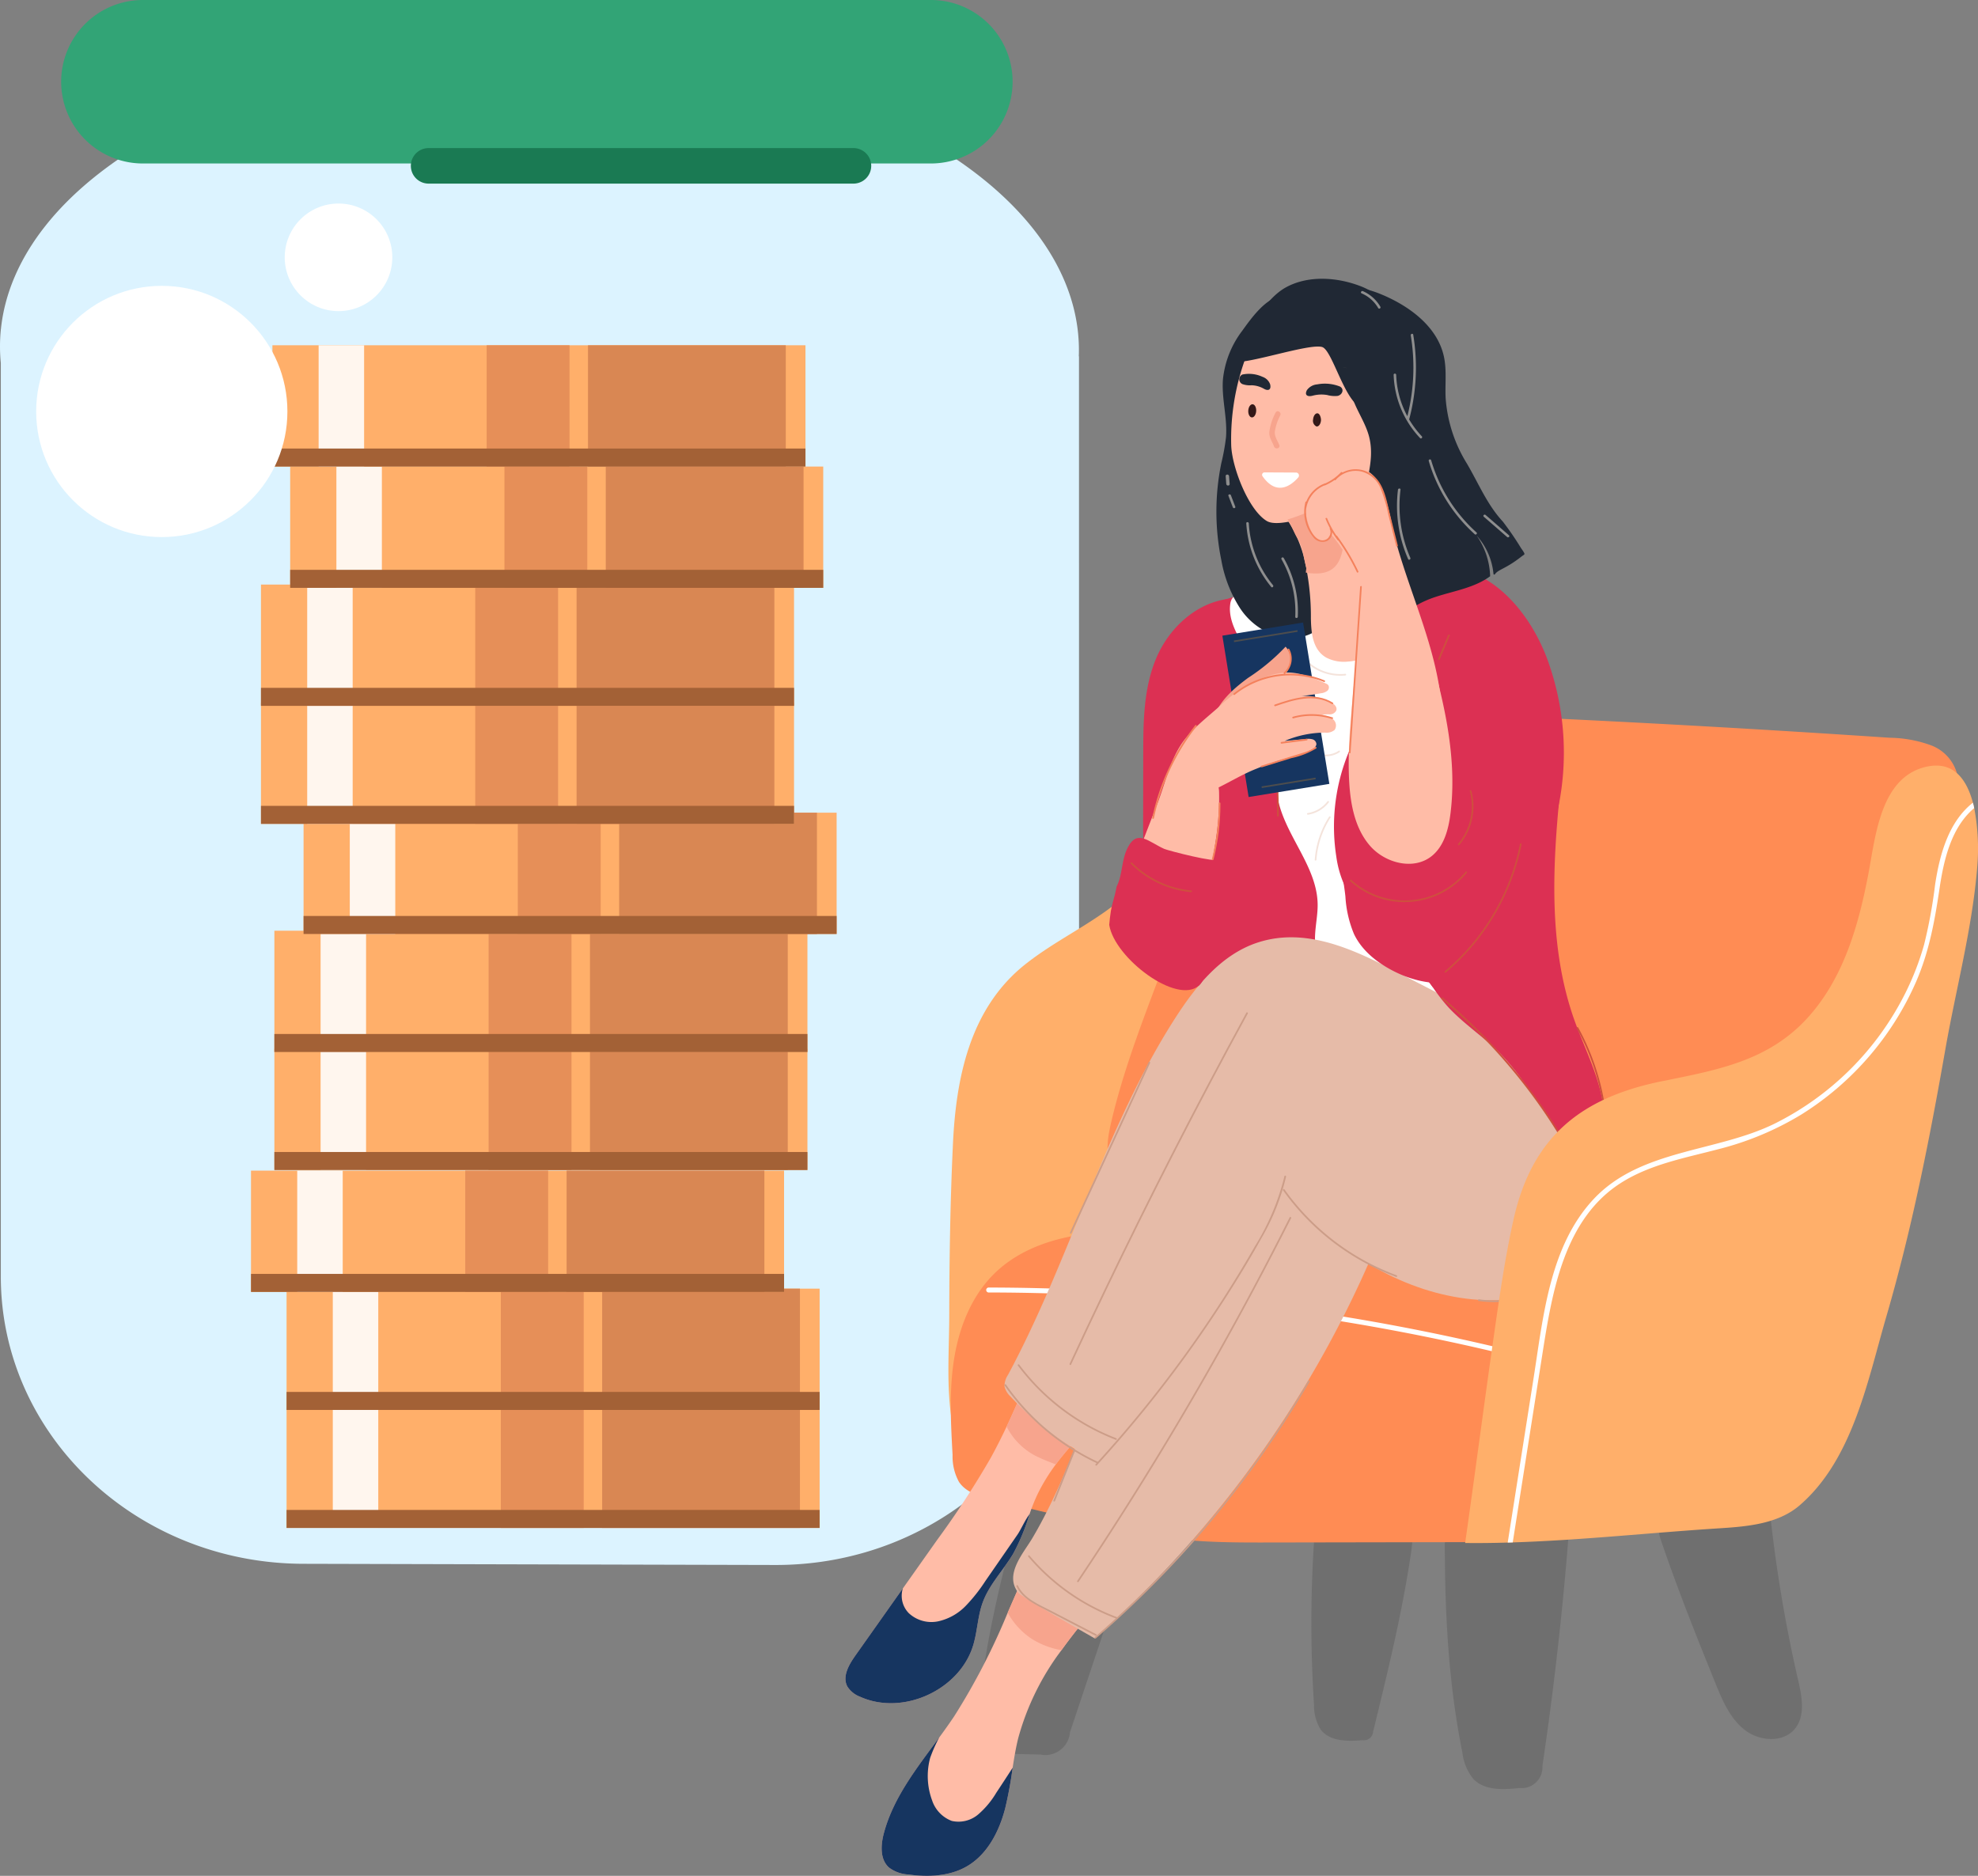 <svg xmlns="http://www.w3.org/2000/svg" width="334.004" height="316.742" viewBox="0 0 334.004 316.742">
  <rect x="0" y="0" width="334.004" height="316.742" fill="#808080" stroke="none"/>
  <g id="_1.2" data-name="1.2" transform="translate(-445.095 -1621.75)">
    <path id="Path_9805" data-name="Path 9805" d="M627.307,1837.059l-.016-155.14h-.03c.5-13.355-8.431-26.83-26.842-37.055-35.694-19.822-93.384-19.923-128.855-.224-16.349,9.082-25.1,20.789-26.317,32.707h-.013v.1a28.322,28.322,0,0,0,0,5.6v154.245c0,26.742,22.835,48.441,51.051,48.511l79.7.2c28.319.07,51.317-21.668,51.319-48.508Z" fill="#dcf3ff"/>
    <g id="Group_3756" data-name="Group 3756">
      <g id="Group_3751" data-name="Group 3751">
        <g id="Group_3750" data-name="Group 3750">
          <rect id="Rectangle_1479" data-name="Rectangle 1479" width="90.013" height="20.48" transform="translate(493.484 1859.27)" fill="#ffaf6a"/>
          <rect id="Rectangle_1480" data-name="Rectangle 1480" width="33.398" height="20.48" transform="translate(546.776 1859.27)" fill="#d98753"/>
          <rect id="Rectangle_1481" data-name="Rectangle 1481" width="13.993" height="20.48" transform="translate(529.663 1859.27)" fill="#e68f58"/>
          <rect id="Rectangle_1482" data-name="Rectangle 1482" width="7.68" height="20.48" transform="translate(501.289 1859.27)" fill="#fff6ee"/>
        </g>
        <rect id="Rectangle_1483" data-name="Rectangle 1483" width="90.013" height="3.042" transform="translate(493.484 1876.708)" fill="#a36136"/>
      </g>
      <g id="Group_3753" data-name="Group 3753">
        <g id="Group_3752" data-name="Group 3752">
          <rect id="Rectangle_1484" data-name="Rectangle 1484" width="90.013" height="20.48" transform="translate(493.484 1839.343)" fill="#ffaf6a"/>
          <rect id="Rectangle_1485" data-name="Rectangle 1485" width="33.398" height="20.48" transform="translate(546.776 1839.343)" fill="#d98753"/>
          <rect id="Rectangle_1486" data-name="Rectangle 1486" width="13.993" height="20.48" transform="translate(529.663 1839.343)" fill="#e68f58"/>
          <rect id="Rectangle_1487" data-name="Rectangle 1487" width="7.68" height="20.48" transform="translate(501.289 1839.343)" fill="#fff6ee"/>
        </g>
        <rect id="Rectangle_1488" data-name="Rectangle 1488" width="90.013" height="3.042" transform="translate(493.484 1856.781)" fill="#a36136"/>
      </g>
      <g id="Group_3755" data-name="Group 3755">
        <g id="Group_3754" data-name="Group 3754">
          <rect id="Rectangle_1489" data-name="Rectangle 1489" width="90.013" height="20.48" transform="translate(487.479 1819.415)" fill="#ffaf6a"/>
          <rect id="Rectangle_1490" data-name="Rectangle 1490" width="33.398" height="20.48" transform="translate(540.771 1819.415)" fill="#d98753"/>
          <rect id="Rectangle_1491" data-name="Rectangle 1491" width="13.993" height="20.48" transform="translate(523.658 1819.415)" fill="#e68f58"/>
          <rect id="Rectangle_1492" data-name="Rectangle 1492" width="7.68" height="20.48" transform="translate(495.284 1819.415)" fill="#fff6ee"/>
        </g>
        <rect id="Rectangle_1493" data-name="Rectangle 1493" width="90.013" height="3.042" transform="translate(487.479 1836.853)" fill="#a36136"/>
      </g>
    </g>
    <g id="Group_3763" data-name="Group 3763">
      <g id="Group_3758" data-name="Group 3758">
        <g id="Group_3757" data-name="Group 3757">
          <rect id="Rectangle_1494" data-name="Rectangle 1494" width="90.013" height="20.48" transform="translate(491.425 1798.831)" fill="#ffaf6a"/>
          <rect id="Rectangle_1495" data-name="Rectangle 1495" width="33.398" height="20.48" transform="translate(544.717 1798.831)" fill="#d98753"/>
          <rect id="Rectangle_1496" data-name="Rectangle 1496" width="13.993" height="20.48" transform="translate(527.604 1798.831)" fill="#e68f58"/>
          <rect id="Rectangle_1497" data-name="Rectangle 1497" width="7.68" height="20.48" transform="translate(499.23 1798.831)" fill="#fff6ee"/>
        </g>
        <rect id="Rectangle_1498" data-name="Rectangle 1498" width="90.013" height="3.042" transform="translate(491.425 1816.269)" fill="#a36136"/>
      </g>
      <g id="Group_3760" data-name="Group 3760">
        <g id="Group_3759" data-name="Group 3759">
          <rect id="Rectangle_1499" data-name="Rectangle 1499" width="90.013" height="20.48" transform="translate(491.425 1778.904)" fill="#ffaf6a"/>
          <rect id="Rectangle_1500" data-name="Rectangle 1500" width="33.398" height="20.48" transform="translate(544.717 1778.904)" fill="#d98753"/>
          <rect id="Rectangle_1501" data-name="Rectangle 1501" width="13.993" height="20.48" transform="translate(527.604 1778.904)" fill="#e68f58"/>
          <rect id="Rectangle_1502" data-name="Rectangle 1502" width="7.68" height="20.48" transform="translate(499.23 1778.904)" fill="#fff6ee"/>
        </g>
        <rect id="Rectangle_1503" data-name="Rectangle 1503" width="90.013" height="3.042" transform="translate(491.425 1796.342)" fill="#a36136"/>
      </g>
      <g id="Group_3762" data-name="Group 3762">
        <g id="Group_3761" data-name="Group 3761">
          <rect id="Rectangle_1504" data-name="Rectangle 1504" width="90.013" height="20.48" transform="translate(496.355 1758.976)" fill="#ffaf6a"/>
          <rect id="Rectangle_1505" data-name="Rectangle 1505" width="33.398" height="20.48" transform="translate(549.647 1758.976)" fill="#d98753"/>
          <rect id="Rectangle_1506" data-name="Rectangle 1506" width="13.993" height="20.48" transform="translate(532.534 1758.976)" fill="#e68f58"/>
          <rect id="Rectangle_1507" data-name="Rectangle 1507" width="7.68" height="20.48" transform="translate(504.16 1758.976)" fill="#fff6ee"/>
        </g>
        <rect id="Rectangle_1508" data-name="Rectangle 1508" width="90.013" height="3.042" transform="translate(496.355 1776.414)" fill="#a36136"/>
      </g>
    </g>
    <g id="Group_3770" data-name="Group 3770">
      <g id="Group_3765" data-name="Group 3765">
        <g id="Group_3764" data-name="Group 3764">
          <rect id="Rectangle_1509" data-name="Rectangle 1509" width="90.013" height="20.48" transform="translate(489.163 1740.384)" fill="#ffaf6a"/>
          <rect id="Rectangle_1510" data-name="Rectangle 1510" width="33.398" height="20.48" transform="translate(542.455 1740.384)" fill="#d98753"/>
          <rect id="Rectangle_1511" data-name="Rectangle 1511" width="13.993" height="20.48" transform="translate(525.342 1740.384)" fill="#e68f58"/>
          <rect id="Rectangle_1512" data-name="Rectangle 1512" width="7.68" height="20.48" transform="translate(496.968 1740.384)" fill="#fff6ee"/>
        </g>
        <rect id="Rectangle_1513" data-name="Rectangle 1513" width="90.013" height="3.042" transform="translate(489.163 1757.822)" fill="#a36136"/>
      </g>
      <g id="Group_3767" data-name="Group 3767">
        <g id="Group_3766" data-name="Group 3766">
          <rect id="Rectangle_1514" data-name="Rectangle 1514" width="90.013" height="20.48" transform="translate(489.163 1720.457)" fill="#ffaf6a"/>
          <rect id="Rectangle_1515" data-name="Rectangle 1515" width="33.398" height="20.48" transform="translate(542.455 1720.457)" fill="#d98753"/>
          <rect id="Rectangle_1516" data-name="Rectangle 1516" width="13.993" height="20.48" transform="translate(525.342 1720.457)" fill="#e68f58"/>
          <rect id="Rectangle_1517" data-name="Rectangle 1517" width="7.68" height="20.48" transform="translate(496.968 1720.457)" fill="#fff6ee"/>
        </g>
        <rect id="Rectangle_1518" data-name="Rectangle 1518" width="90.013" height="3.042" transform="translate(489.163 1737.895)" fill="#a36136"/>
      </g>
      <g id="Group_3769" data-name="Group 3769">
        <g id="Group_3768" data-name="Group 3768">
          <rect id="Rectangle_1519" data-name="Rectangle 1519" width="90.013" height="20.48" transform="translate(494.093 1700.529)" fill="#ffaf6a"/>
          <rect id="Rectangle_1520" data-name="Rectangle 1520" width="33.398" height="20.48" transform="translate(547.385 1700.529)" fill="#d98753"/>
          <rect id="Rectangle_1521" data-name="Rectangle 1521" width="13.993" height="20.48" transform="translate(530.272 1700.529)" fill="#e68f58"/>
          <rect id="Rectangle_1522" data-name="Rectangle 1522" width="7.68" height="20.48" transform="translate(501.898 1700.529)" fill="#fff6ee"/>
        </g>
        <rect id="Rectangle_1523" data-name="Rectangle 1523" width="90.013" height="3.042" transform="translate(494.093 1717.967)" fill="#a36136"/>
      </g>
      <g id="Group_4291" data-name="Group 4291">
        <g id="Group_3768-2" data-name="Group 3768-2">
          <rect id="Rectangle_1519-2" data-name="Rectangle 1519-2" width="90.013" height="20.48" transform="translate(491.093 1680.049)" fill="#ffaf6a"/>
          <rect id="Rectangle_1520-2" data-name="Rectangle 1520-2" width="33.398" height="20.48" transform="translate(544.385 1680.049)" fill="#d98753"/>
          <rect id="Rectangle_1521-2" data-name="Rectangle 1521-2" width="13.993" height="20.48" transform="translate(527.272 1680.049)" fill="#e68f58"/>
          <rect id="Rectangle_1522-2" data-name="Rectangle 1522-2" width="7.68" height="20.48" transform="translate(498.898 1680.049)" fill="#fff6ee"/>
        </g>
        <rect id="Rectangle_1523-2" data-name="Rectangle 1523-2" width="90.013" height="3.042" transform="translate(491.093 1697.487)" fill="#a36136"/>
      </g>
    </g>
    <circle id="Ellipse_1" data-name="Ellipse 1" cx="21.211" cy="21.211" r="21.211" transform="translate(451.204 1670.015)" fill="#fff"/>
    <circle id="Ellipse_2" data-name="Ellipse 2" cx="9.083" cy="9.083" r="9.083" transform="translate(493.174 1656.117)" fill="#fff"/>
    <g id="woman">
      <path id="Path_9806" data-name="Path 9806" d="M610.023,1913.251c-.131,1.525-.084,3.377,1.226,4.169a4.215,4.215,0,0,0,2.11.42l7.384.17a4.191,4.191,0,0,0,4.957-3.248,4.264,4.264,0,0,0,.076-.526l13.908-41.58c-2.438-1.324-3.089-4.539-5.048-6.5-3.378-3.383-9.541-2.208-13,.458-2.886,2.223-3.107,5.7-4.042,9C614.068,1888.042,611.13,1900.338,610.023,1913.251Z" fill="#6f6f6f"/>
      <path id="Path_9807" data-name="Path 9807" d="M692.023,1917.637a8.8,8.8,0,0,0,1.857,4.5c1.9,1.977,5.047,1.822,7.769,1.522a3.514,3.514,0,0,0,3.9-3.733q3.45-23.247,4.982-46.724c-1.876.09-3.318-1.521-4.8-2.672a12.109,12.109,0,0,0-13.7-.227c-3.045,2.179-2.938,5.5-2.958,8.922C688.987,1892.178,689.461,1904.888,692.023,1917.637Z" fill="#6f6f6f"/>
      <path id="Path_9808" data-name="Path 9808" d="M734.787,1906.032c1.172,2.9,2.468,5.916,4.934,7.833s6.482,2.217,8.459-.2c1.788-2.187,1.2-5.392.565-8.144a240.052,240.052,0,0,1-5.188-32.675c-2.286.643-4.642-.507-6.979-.932-6.531-1.187-13.291,3.214-11.018,9.905C728.334,1889.987,731.548,1898.039,734.787,1906.032Z" fill="#6f6f6f"/>
      <path id="Path_9809" data-name="Path 9809" d="M666.981,1909.616a7.555,7.555,0,0,0,1.134,4.19c1.545,2.016,4.536,1.993,7.066,1.781a1.56,1.56,0,0,0,1.768-1.318c.007-.048.012-.1.015-.143,2.415-9.865,4.834-19.747,6.342-29.792.539-3.594.787-7.758-1.764-10.345a7.145,7.145,0,0,0-5.158-1.991c-8.709.108-9.2,5.82-9.562,12.752A211.783,211.783,0,0,0,666.981,1909.616Z" fill="#6f6f6f"/>
      <path id="Path_9810" data-name="Path 9810" d="M647.155,1755.715a47.362,47.362,0,0,1-10.875,16.209c-5.358,5.238-12.255,8.043-18.068,12.661-9.444,7.5-11.693,19.393-12.206,30.366-.452,9.648-.608,19.3-.622,28.962-.013,8.366-1.067,17.575,2.8,25.4.17.344.41.727.812.781a1.335,1.335,0,0,0,.865-.309l13.368-8.852c3.42-2.265,6.881-4.564,9.577-7.559a36.451,36.451,0,0,0,6.343-10.949c5.526-13.648,7.67-28.432,14.4-41.605,4.074-7.98,9.774-15.25,12.912-23.589a42.061,42.061,0,0,0,2.486-19.049c-.427-4.153-1.56-8.4-4.4-11.63-2.413-2.741-7.5-5.714-11.044-3.153C649.92,1745.98,648.618,1752,647.155,1755.715Z" fill="#ffaf6a"/>
      <path id="Path_9811" data-name="Path 9811" d="M651.359,1746.873c-1.009,2.542-1.171,5.324-1.484,8.041-2.248,19.507-12.646,37.12-17.124,56.238-.564,2.41-1.022,5-.114,7.306.535,1.357-2.279,17.625-1.253,18.661,8.663,8.774,25.347-3.475,37.579-1.922,17.675,2.244,35.531,2.556,53.346,2.865,4.336.076,8.78.134,12.87-1.309,9.333-3.291,14.281-13.229,18.3-22.273l6.734-15.153a110.15,110.15,0,0,0,6.115-15.925c2.052-7.616,2.526-15.817,6.414-22.678,1.4-2.476,3.3-5.015,2.935-7.838a7.145,7.145,0,0,0-4.449-5.263,21.012,21.012,0,0,0-7.051-1.3q-46.5-3.132-93.084-4.754C664.487,1741.338,654.4,1739.219,651.359,1746.873Z" fill="#ff8c54"/>
      <path id="Path_9812" data-name="Path 9812" d="M612.734,1837.064c-3.742,3.821-5.751,9.068-6.563,14.354s-.518,10.67-.224,16.01a8.894,8.894,0,0,0,1.084,4.555c1.219,1.813,3.541,2.458,5.665,2.97l11.623,2.805a150.295,150.295,0,0,0,20.884,4.006c4.812.458,9.655.45,14.488.441l37.414-.066a5.7,5.7,0,0,0,3.464-.754,5.6,5.6,0,0,0,1.257-1.516,148.274,148.274,0,0,0,11.594-21.876c1.449-3.392,2.73-7.459.791-10.6-1.406-2.277-.664-11.275-3.259-11.93-6.556-1.654-13.4-1.57-20.15-2.029-11.665-.795-23.14-3.242-34.437-6.166-8.909-2.306-20.627,1.5-29.942,3.161C621.356,1831.337,616.387,1833.333,612.734,1837.064Z" fill="#ff8c54"/>
      <path id="Path_9813" data-name="Path 9813" d="M612.008,1839.154a375.839,375.839,0,0,1,67.777,6.276q9.636,1.785,19.167,4.075c.526.126.3.937-.224.81a374.74,374.74,0,0,0-67.4-9.8q-9.651-.513-19.317-.524a.42.42,0,0,1,0-.837Z" fill="#fff"/>
      <g id="girl">
        <path id="Path_9814" data-name="Path 9814" d="M638.4,1827.186a.488.488,0,0,0,.193-.022l-.155-.588C638.116,1826.369,638.017,1827.155,638.4,1827.186Z" fill="#fea68a"/>
        <path id="Path_9815" data-name="Path 9815" d="M595.2,1937.084a5.867,5.867,0,0,0,3.2,1.177c3.365.458,6.968.345,9.916-1.346,3.494-2,5.494-5.9,6.51-9.8a68.934,68.934,0,0,0,1.265-6.878c.258-1.677.534-3.352.942-5a43.838,43.838,0,0,1,7.306-14.854c1.653-2.312,3.452-4.551,5.294-6.75,1.575-1.882,3.183-3.735,4.757-5.584a333.113,333.113,0,0,0,38.2-55.28q1.815-3.294,3.556-6.631c-2.127-1.516-1.91-4.647-1.984-7.258-.187-6.694-4.632-13.592-11.22-14.788-5.012-.909-10.154,1.585-13.708,5.233s-5.813,8.331-8.011,12.925l-2.02,4.223a1.246,1.246,0,0,1-.608.69l1.359,5.179a86.152,86.152,0,0,0-5.574,15.622c-1.019,4.056-1.748,8.2-2.893,12.218a44.915,44.915,0,0,1-1.613,4.727c-1.839,4.48-4.561,8.532-6.911,12.767-1.511,2.724-2.87,5.531-4.166,8.369-1.211,2.652-2.366,5.334-3.538,8.006a112.683,112.683,0,0,1-9.024,17.474c-.806,1.208-1.658,2.4-2.523,3.578-3.758,5.132-7.776,10.155-9.379,16.251C593.81,1933.325,593.682,1935.722,595.2,1937.084Z" fill="#ffbca7"/>
        <path id="Path_9816" data-name="Path 9816" d="M588.18,1906.522a4.35,4.35,0,0,0,2.164,1.734c7.263,3.275,16.929-1.2,19.131-8.855.668-2.319.73-4.793,1.555-7.061,1.111-3.054,3.495-5.448,5.158-8.24a35.211,35.211,0,0,0,2.755-6.679,31.214,31.214,0,0,1,1.432-3.532,32.089,32.089,0,0,1,3-4.867,49.1,49.1,0,0,1,3.771-4.466q.645-.687,1.309-1.351,1.515-1.527,3.028-3.02c5.358-5.316,10.6-10.493,14.984-16.8a173.65,173.65,0,0,0,15.007-26.663c-.833,1.812,2,6.76,2.932,8.256a24.1,24.1,0,0,0,5.994,6.267q1.041.8,2.187,1.522a34.792,34.792,0,0,0,12.875,4.929c11.476,1.786,18.228-7.043,17.174-17.886-.982-10.1-8.091-16.253-16.444-20.851-4.626-2.548-9.006-5.649-13.767-7.929q-.918-.441-1.86-.815c-5.8-2.29-15-4.513-20.67-.942a12.973,12.973,0,0,0-4.016,4.921,291.62,291.62,0,0,0-12.908,27.251q-7.051,16.315-14.1,32.633c-.122.285-.246.569-.368.854-1.115,2.579-2.231,5.162-3.431,7.7-.844,1.787-1.73,3.554-2.684,5.284a149.33,149.33,0,0,1-9.016,13.81l-5.817,8.23-8.046,11.382C588.415,1902.875,587.289,1904.861,588.18,1906.522Z" fill="#ffbca7"/>
        <path id="Path_9817" data-name="Path 9817" d="M615.067,1862.631a11.415,11.415,0,0,0,4.648,4.815,23.233,23.233,0,0,0,2.554,1.137l1.107.44a48.846,48.846,0,0,1,3.771-4.466,5.73,5.73,0,0,1-1.491-1.479,33.611,33.611,0,0,1-1.988-3.852,14.35,14.35,0,0,0-2.866-3.768,7.9,7.9,0,0,0-1.935-1.383c-.122.285-.246.569-.369.854C617.382,1857.508,616.266,1860.089,615.067,1862.631Z" fill="#f7a48d"/>
        <path id="Path_9818" data-name="Path 9818" d="M615.255,1894.056a12.418,12.418,0,0,0,4.1,4.447,13.812,13.812,0,0,0,4.981,1.884c1.653-2.313,3.452-4.551,5.294-6.75a6.92,6.92,0,0,1-.294-1.4,9.8,9.8,0,0,0-1.4-4.406,6.913,6.913,0,0,0-6.516-2.582,9.134,9.134,0,0,0-2.633.8C617.582,1888.7,616.427,1891.385,615.255,1894.056Z" fill="#f7a48d"/>
        <path id="Path_9819" data-name="Path 9819" d="M629.951,1898.4a183.121,183.121,0,0,0,48.075-67.644,1.817,1.817,0,0,0-.349-2.386c-4.286-5.087-8.691-10.276-14.449-13.61a4.222,4.222,0,0,0-2.575-.772,4.48,4.48,0,0,0-2.425,1.548,135.85,135.85,0,0,0-23.047,31.245c-6,11.19-9.3,23.778-15.764,34.693-1.532,2.586-4.794,6.14-2.379,9.2C617.684,1891.486,629.964,1898.387,629.951,1898.4Z" fill="#e6bba8"/>
        <path id="Path_9820" data-name="Path 9820" d="M699.849,1841.18c6.116-.542,11.891-4.236,13.708-10.513,6.518-22.514-10.13-45.635-32.392-49.09-7.109-1.1-15.224-.537-20.225,4.634-3.37,3.485-4.706,8.471-5.176,13.3C653.539,1822.319,678.049,1843.111,699.849,1841.18Z" fill="#e6bba8"/>
        <path id="Path_9821" data-name="Path 9821" d="M689.114,1717.36c8.331.644,14.278,7.983,17.12,15.329a45.888,45.888,0,0,1-6.049,43.418c-6.4-3.83-14.857-1.816-22.259-3.415a24.218,24.218,0,0,1-15.516-11.452,28.886,28.886,0,0,1-3.317-18.467,36,36,0,0,1,9.3-19.4c7.256-7.83,17.676-12.46,25.8-19.5Z" fill="#dc3053"/>
        <path id="Path_9822" data-name="Path 9822" d="M645.77,1726.477a9.9,9.9,0,0,0-2.013,5.393c-.659,5.427.406,10.893,1.467,16.264,1.175,5.949,2.35,11.9,3.794,17.8a26.656,26.656,0,0,0,3.188,8.42c2.508,3.836,6.734,6.406,11.065,8.365a64.96,64.96,0,0,0,19.669,5.358c5.981.653,12.447.606,17.365,3.854,1.824,1.2,3.408,2.852,5.556,3.428.954-2.612-1.89-5.091-2.223-7.834-.217-1.785.658-3.584.353-5.358-.288-1.678-1.6-3.121-1.7-4.818-.1-1.659.978-3.18,1.211-4.828.279-1.981-.675-3.909-1.079-5.871-.635-3.085.1-6.25.6-9.356a63.828,63.828,0,0,0-.1-21.023,22.067,22.067,0,0,0-1.491-5.386c-2.624-5.806-9.085-9.281-15.51-11.2a20.661,20.661,0,0,0-7.7-1.091,36.044,36.044,0,0,0-5.463,1.2c-4.578,1.141-9.24.877-13.848,1.668C654.778,1722.17,648.539,1723.254,645.77,1726.477Z" fill="#dc3053"/>
        <path id="Path_9823" data-name="Path 9823" d="M657.463,1789.8a3.42,3.42,0,0,1-1.26,1.3,3.281,3.281,0,0,1-1.989.082c-6.6-1.253-11.572-6.675-13.827-12.6s-2.272-12.364-2.262-18.656q.008-5.4.016-10.791c.008-5.515.045-11.181,2.221-16.308s7.014-9.658,12.9-10.017c2.834,5.7,9.178,9.369,11.995,15.082,2.51,5.094,1.839,10.975,1.991,16.581s1.645,11.88,6.742,14.844c2.1,1.22,7.373,2.657,6.746,5.821-.455,2.293-4.817,4.056-6.968,4.674C666.644,1781.858,661.672,1783.573,657.463,1789.8Z" fill="#dc3053"/>
        <path id="Path_9824" data-name="Path 9824" d="M654.21,1721.959a3.1,3.1,0,0,0-1.08.884,2.264,2.264,0,0,0-.3.937c-.362,2.725,1.257,5.261,2.577,7.672a41.868,41.868,0,0,1,5.11,19.057,39.931,39.931,0,0,0,.269,5.67c1.084,6.512,6.811,11.819,6.807,18.42,0,3.022-1.19,6.291.306,8.916a7.607,7.607,0,0,0,2.444,2.421c5.063,3.416,11.736,3.833,17.838,4.128-3.218-4.889-8.146-9.11-12.261-13.587a22.359,22.359,0,0,1-3.6-4.818,17.527,17.527,0,0,1-1.576-5.265,32.943,32.943,0,0,1,3.526-20.669c2.062-3.814,4.908-7.273,6.117-11.437a5,5,0,0,0,.093-3.191,15.758,15.758,0,0,0-1.443-2.189c-1.025-1.691-.882-3.806-1.09-5.773s-1.092-4.192-3.009-4.681c-.574-.147-1.186-.116-1.749-.3-1.529-.495-2.144-2.276-3.191-3.494C664.422,1708.165,658.081,1719.6,654.21,1721.959Z" fill="#fff"/>
        <path id="Path_9825" data-name="Path 9825" d="M614.736,1855.951a3.4,3.4,0,0,0,.979,1.592,49.937,49.937,0,0,0,15.044,11.118,184.192,184.192,0,0,0,30.167-44.583c6.993,5.081,13.67,10.977,21.868,13.713s18.645,1.272,23.3-6.009c2.939-4.592,2.988-10.452,2.217-15.849a34.4,34.4,0,0,0-4.7-13.9c-4.831-7.481-12.942-11.119-20.544-15.079-7.784-4.054-16.725-9.043-25.757-6-6.02,2.031-10.307,7.322-13.743,12.666-12.02,18.689-17.736,40.72-28.265,60.288a3.388,3.388,0,0,0-.583,1.946C614.725,1855.89,614.729,1855.919,614.736,1855.951Z" fill="#e6bba8"/>
        <g id="Group_3771" data-name="Group 3771">
          <path id="Path_9826" data-name="Path 9826" d="M654.853,1677.608a16.291,16.291,0,0,0-3.253,8.2c-.247,3.26.776,6.519.517,9.779a35.912,35.912,0,0,1-.794,4.376,40.833,40.833,0,0,0,.016,16.432,22.054,22.054,0,0,0,3.08,7.948,11.56,11.56,0,0,0,6.767,4.938,7.9,7.9,0,0,0,7.779-2.406,9.119,9.119,0,0,0,1.677-6.665,13.992,13.992,0,0,0-1.169-4.38c-.95-2.109-2.451-4.08-2.557-6.391-.187-4.055,3.993-7.614,3.078-11.567-.449-1.939-2.027-3.372-3.414-4.8a36.037,36.037,0,0,1-5.63-7.566,5.411,5.411,0,0,1-.844-2.421,4.852,4.852,0,0,1,1.688-3.351,16.048,16.048,0,0,0,2.618-2.819,3.369,3.369,0,0,0-3.176-5.075C658.721,1672.139,656.207,1675.735,654.853,1677.608Z" fill="#202834"/>
          <path id="Path_9827" data-name="Path 9827" d="M652.995,1696.9c.1,3.658,2.87,10.927,6,12.817,2.047,1.235,8.072-1.138,10.4-1.666,6.787-1.538,7.074-8.2,8.3-15.054a24.963,24.963,0,0,0,.3-5.152c-.133-4.339-1.2-9.08-4.678-11.673a11.763,11.763,0,0,0-7.266-2.041c-1.99.037-5.939.1-7.491,1.514-1.464,1.332-2.34,4.422-3.02,6.225A39.812,39.812,0,0,0,652.995,1696.9Z" fill="#ffbca7"/>
          <path id="Path_9828" data-name="Path 9828" d="M653.412,1682.808c2.153.55,12.851-3.153,14.963-2.454,1.693.56,3.778,9.128,6.531,10.168,1.355.512-.091-4.34,1.354-4.245.619.041.629-1.838-4.388-2.477-.132-.017,1.13.115,1.158.266-.606-3.361,1.79-6.529,4.435-8.691a2.846,2.846,0,0,0,.88-.971,1.873,1.873,0,0,0,.037-1.232c-.418-1.536-1.955-2.475-3.437-3.058-4.02-1.582-9.045-1.943-12.867.247C658.425,1672.45,654.875,1678.842,653.412,1682.808Z" fill="#202834"/>
          <path id="Path_9829" data-name="Path 9829" d="M659.972,1705.762a3.612,3.612,0,0,0,.815,1.782c.621.825,1.444,1.608,1.925,2.362a20.905,20.905,0,0,1,2.429,5.451l.079.283a42.711,42.711,0,0,1,1.231,10.551c.052,2.424.282,5.26,2.584,6.591a6.481,6.481,0,0,0,3.714.673,7.37,7.37,0,0,0,3.827-1.3,6.2,6.2,0,0,0,2.236-5.289,29.909,29.909,0,0,0-1.168-5.736c-2.077-8.864.335-18.011,2.734-26.811a4.85,4.85,0,0,1-3.368,1.539,6.869,6.869,0,0,1-1.394-.365,11.872,11.872,0,0,0-10.176,1.921C663.172,1699.076,659.722,1702.967,659.972,1705.762Z" fill="#ffbca7"/>
          <path id="Path_9830" data-name="Path 9830" d="M673.609,1689.32c.791,2.089,2.1,3.975,2.663,6.136,1.123,4.311-.9,8.733-1.63,13.126a23.177,23.177,0,0,0,5.966,19.467c1.068-2.992,4.227-4.678,7.258-5.626s6.3-1.489,8.854-3.372a12.66,12.66,0,0,0-2.289-6.876,11.221,11.221,0,0,1,2.852,6.487.133.133,0,0,0,.152.112.132.132,0,0,0,.093-.061c.537-.81,1.841-.912,4.432-2.952.531-.419.7-.326.419-.8a7.181,7.181,0,0,0-.422-.625,49.862,49.862,0,0,0-3.107-4.532c-2.653-2.86-4.085-6.441-6.067-9.8a24.316,24.316,0,0,1-3.578-11.023c-.115-2.329.2-4.7-.284-6.978-1.052-4.981-5.64-8.445-10.324-10.442-2.427-1.034-5.244-1.8-7.651-.716.825-.37,3.117,1.814,3.258,2.557.256,1.345-.781,3.56-1.025,4.914C672.525,1681.954,672.279,1685.8,673.609,1689.32Z" fill="#202834"/>
          <path id="Path_9831" data-name="Path 9831" d="M662.5,1709.467c.621.824,1.111,2.268,1.593,3.021,1.09,1.7,1.035,3.2,1.584,5.1.026.094-.1.755-.072.848,8.79,1.464,5.217-8.04,7.644-11.34.52-.708,2.511-2.987,1.26-3.475-1.08-.418-3.132,1.747-3.906,2.245a25.986,25.986,0,0,1-4.837,2.432C665.342,1708.457,663.795,1709.1,662.5,1709.467Z" fill="#f7a48d"/>
          <path id="Path_9832" data-name="Path 9832" d="M680.852,1685.046a15.886,15.886,0,0,0,1.888,6.982,33.544,33.544,0,0,0,.577-13.647c-.045-.271.37-.387.415-.114a34.07,34.07,0,0,1-.659,14.2.2.2,0,0,1-.043.085,16.035,16.035,0,0,0,2.152,2.866c.191.2-.114.506-.3.3a16.35,16.35,0,0,1-4.458-10.675C680.412,1684.77,680.842,1684.77,680.852,1685.046Z" fill="#8e8e8e"/>
          <path id="Path_9833" data-name="Path 9833" d="M686.757,1699.452a26.359,26.359,0,0,0,7.658,12.2c.206.186-.1.489-.3.3a26.794,26.794,0,0,1-7.769-12.385.215.215,0,0,1,.411-.115Z" fill="#8e8e8e"/>
          <path id="Path_9834" data-name="Path 9834" d="M695.945,1708.7l3.948,3.43c.21.182-.1.485-.3.3l-3.948-3.43C695.432,1708.82,695.737,1708.517,695.945,1708.7Z" fill="#8e8e8e"/>
          <path id="Path_9835" data-name="Path 9835" d="M681.155,1704.44c.033-.272.464-.275.43,0a22.034,22.034,0,0,0,1.658,11.5c.109.251-.262.471-.372.218A22.426,22.426,0,0,1,681.155,1704.44Z" fill="#8e8e8e"/>
          <path id="Path_9836" data-name="Path 9836" d="M675.232,1670.912a6.33,6.33,0,0,1,2.953,2.634.215.215,0,0,1-.371.217,5.958,5.958,0,0,0-2.8-2.479C674.761,1671.174,674.98,1670.8,675.232,1670.912Z" fill="#8e8e8e"/>
          <path id="Path_9837" data-name="Path 9837" d="M655.966,1710.123a18.088,18.088,0,0,0,4.085,10.428c.174.212-.128.518-.3.3a18.57,18.57,0,0,1-4.21-10.733C655.52,1709.845,655.949,1709.847,655.966,1710.123Z" fill="#8e8e8e"/>
          <path id="Path_9838" data-name="Path 9838" d="M661.86,1715.967a18.282,18.282,0,0,1,2.381,9.927c-.013.276-.443.277-.431,0a17.858,17.858,0,0,0-2.321-9.71.215.215,0,0,1,.371-.217Z" fill="#8e8e8e"/>
          <path id="Path_9839" data-name="Path 9839" d="M667.527,1686.652a2.383,2.383,0,0,0-1.739.963c-.481.9.151,1.169.957.95a5.728,5.728,0,0,1,2.447-.117,4.831,4.831,0,0,0,1.779.153c.753-.166,1.181-1.1.411-1.572A6.865,6.865,0,0,0,667.527,1686.652Z" fill="#202834"/>
          <path id="Path_9840" data-name="Path 9840" d="M658.29,1685.383a2.067,2.067,0,0,1,1.286,1.283c.213.975-.392,1.109-1.039.738a4.493,4.493,0,0,0-2.085-.6,3.8,3.8,0,0,1-1.57-.2.887.887,0,0,1,0-1.614A5.442,5.442,0,0,1,658.29,1685.383Z" fill="#202834"/>
          <path id="Path_9841" data-name="Path 9841" d="M666.826,1692.559a1.06,1.06,0,0,0,.569,1.2c.368.052.708-.4.761-1.016.03-.349-.161-1.143-.569-1.2C667.22,1691.494,666.883,1691.949,666.826,1692.559Z" fill="#331919"/>
          <ellipse id="Ellipse_3" data-name="Ellipse 3" cx="1.113" cy="0.67" rx="1.113" ry="0.67" transform="matrix(0.057, -0.998, 0.998, 0.057, 655.813, 1692.194)" fill="#331919"/>
          <path id="Path_9842" data-name="Path 9842" d="M652.634,1702.156l.1,1.309c.028.368-.546.366-.573,0l-.1-1.309C652.033,1701.788,652.607,1701.79,652.634,1702.156Z" fill="#8e8e8e"/>
          <path id="Path_9843" data-name="Path 9843" d="M652.941,1705.366l.742,1.933c.1.258-.316.37-.414.114l-.742-1.933C652.426,1705.222,652.841,1705.11,652.941,1705.366Z" fill="#8e8e8e"/>
        </g>
        <path id="Path_9844" data-name="Path 9844" d="M690.049,1792.237c2.665,2.735,5.91,4.854,8.569,7.6a43.723,43.723,0,0,1,3.934,4.85,149.4,149.4,0,0,1,12.679,20.932c.836-6.44,1.664-13.048.172-19.369-1-4.237-3-8.16-4.463-12.262-4.345-12.222-3.719-25.6-2.428-38.511-2.53,4.29-5.365,8.533-9.335,11.54-3.94,2.984-13.979,2.313-16.12,6.475C680.335,1778.783,686.59,1788.688,690.049,1792.237Z" fill="#dc3053"/>
        <path id="Path_9845" data-name="Path 9845" d="M672.281,1773.142a19.29,19.29,0,0,0,1.445,6.314c1.47,3.08,4.4,5.23,7.5,6.66,4.362,2.012,10.12,2.588,13.477-.848a12.362,12.362,0,0,0,2.755-5.418,46.084,46.084,0,0,0,1.445-14.2c-1.125,1.175-3.281.417-4.081-1s-.671-3.151-.587-4.776c.138-2.678.042-5.539-1.452-7.765s-4.852-3.381-6.946-1.708a23.82,23.82,0,0,0-2.022,2.329c-1.671,1.735-4.931,1.966-6.334.007-.366-.511-.633-1.166-1.218-1.4a2,2,0,0,0-1.884.568C668.706,1756.514,671.606,1766.841,672.281,1773.142Z" fill="#dc3053"/>
        <path id="Path_9846" data-name="Path 9846" d="M673.635,1701.044a5.115,5.115,0,0,0-1.174.5l-1.5.786a24.5,24.5,0,0,0-4.115,2.515,3.523,3.523,0,0,0-1.089,1.276,3.658,3.658,0,0,0-.18,1.748,9.045,9.045,0,0,0,1.071,3.859,2.231,2.231,0,0,0,1.835,1.357c.6.015.806-.036.981-.612s.384-.156.178-.724a22.415,22.415,0,0,1,3.754,5.722,20.357,20.357,0,0,1,1.1,6.4q.227,4.25.13,8.5a81.84,81.84,0,0,0,.04,10.4,18.469,18.469,0,0,0,3.53,9.646,8.085,8.085,0,0,0,5.013,3.2,2.557,2.557,0,0,0,1.531-.176,2.938,2.938,0,0,0,1-1.013c2.671-3.916,3.193-8.939,2.768-13.66-.874-9.71-5.317-18.695-7.845-28.111C679.819,1709.516,678.843,1699.788,673.635,1701.044Z" fill="#ffbca7"/>
        <path id="Path_9847" data-name="Path 9847" d="M672.923,1753.807c.22,3.836.989,7.857,3.509,10.757s7.244,4.157,10.3,1.832c2.2-1.674,2.969-4.619,3.3-7.365,1.229-10.045-1.412-20.127-4.264-29.836a3.162,3.162,0,0,1-4.069.018,7.771,7.771,0,0,1-2.325-3.728,32.683,32.683,0,0,1-1.407-5.325c-.253-1.44-.468-3.018-1.526-4.028-.736-.7-2.538-.986-3.209,0-.544.8.489,3.289.63,4.272a55.948,55.948,0,0,1,.3,11.039C673.757,1738.892,672.5,1746.322,672.923,1753.807Z" fill="#ffbca7"/>
        <path id="Path_9848" data-name="Path 9848" d="M665.527,1706.536a.126.126,0,0,1,.148-.1h.005a5.386,5.386,0,0,1,3.131-3.06.123.123,0,0,1,.078-.005,8.519,8.519,0,0,0,2.643-1.875.138.138,0,0,1,.2,0,.141.141,0,0,1,.034.055,4.7,4.7,0,0,1,4.978.314c2.1,1.521,2.488,4.478,3.075,6.81q.654,2.6,1.311,5.2a.142.142,0,0,1-.273.074l-1.311-5.2a25.95,25.95,0,0,0-1.335-4.556,4.8,4.8,0,0,0-3.318-2.849,4.457,4.457,0,0,0-4.259,1.458.124.124,0,0,1-.175.017l-.012-.012a8.737,8.737,0,0,1-1.606.9.139.139,0,0,1-.1.005,5.093,5.093,0,0,0-3.073,3.856.139.139,0,0,1-.018.049,6.584,6.584,0,0,0,.813,3.786c.4.706,1.032,1.559,1.926,1.589a1.359,1.359,0,0,0,1.248-1.929.108.108,0,0,1,.029-.135,15.649,15.649,0,0,1-.731-1.557c-.068-.169.206-.243.273-.076a15.194,15.194,0,0,0,1.544,2.88.151.151,0,0,1,.124.061,36.974,36.974,0,0,1,3.583,5.984c.078.164-.166.308-.245.143a36.988,36.988,0,0,0-3.124-5.344.141.141,0,0,1-.125-.06,15.193,15.193,0,0,1-.925-1.369,1.609,1.609,0,0,1-.915,1.528,1.967,1.967,0,0,1-2.291-.688A6.715,6.715,0,0,1,665.527,1706.536Z" fill="#f4815c"/>
        <path id="Path_9849" data-name="Path 9849" d="M674.346,1727.039l.42-6.2c.012-.181.3-.183.283,0l-1.476,21.79q-.211,3.1-.421,6.2c-.011.18-.3.182-.282,0Q673.607,1737.933,674.346,1727.039Z" fill="#f4815c"/>
        <path id="Path_9850" data-name="Path 9850" d="M689.053,1785.748a37.662,37.662,0,0,0,12.7-21.495c.035-.178.308-.1.273.076a38.181,38.181,0,0,1-8.679,17.607,37.643,37.643,0,0,1-4.094,4.012C689.115,1786.065,688.913,1785.866,689.053,1785.748Z" fill="#ce4f3e"/>
        <path id="Path_9851" data-name="Path 9851" d="M673.271,1770.318a13.391,13.391,0,0,0,18.916-.921c.138-.152.271-.306.4-.463.116-.141.316.061.2.2a13.678,13.678,0,0,1-19.259,1.783q-.234-.2-.459-.4C672.935,1770.4,673.136,1770.195,673.271,1770.318Z" fill="#ce4f3e"/>
        <path id="Path_9852" data-name="Path 9852" d="M691.313,1764.234a9.821,9.821,0,0,0,1.965-8.891.142.142,0,0,1,.273-.075,10.116,10.116,0,0,1-2.038,9.166C691.4,1764.574,691.194,1764.372,691.313,1764.234Z" fill="#ce4f3e"/>
        <path id="Path_9853" data-name="Path 9853" d="M687.932,1733.021l1.694-4.035c.07-.166.343-.093.273.076l-1.692,4.031C688.137,1733.262,687.867,1733.193,687.932,1733.021Z" fill="#ce4f3e"/>
        <path id="Path_9854" data-name="Path 9854" d="M688.694,1790.187a95.686,95.686,0,0,1,22.021,26.668,93.551,93.551,0,0,1,4.149,8.4,40.191,40.191,0,0,0-.7-23.486,39.084,39.084,0,0,0-2.821-6.381.142.142,0,0,1,.245-.143,40.433,40.433,0,0,1,4.732,23.968,39.337,39.337,0,0,1-1.283,6.45l.012.028a.154.154,0,0,1-.077.2c-.007.026-.014.052-.022.079a.142.142,0,0,1-.274-.076c.021-.072.042-.142.061-.214a95.217,95.217,0,0,0-26.252-35.291C688.353,1790.27,688.556,1790.071,688.694,1790.187Z" fill="#ce4f3e"/>
        <path id="Path_9855" data-name="Path 9855" d="M658.375,1737.582a87.451,87.451,0,0,1,2.649,21.919.142.142,0,0,1-.154.129.14.14,0,0,1-.129-.129,87.123,87.123,0,0,0-2.639-21.843.142.142,0,0,1,.273-.076Z" fill="#ce4f3e"/>
        <path id="Path_9856" data-name="Path 9856" d="M663.873,1745.947a11.446,11.446,0,0,0,3.294,2.757,3.889,3.889,0,0,0,3.987-.189c.146-.11.287.137.143.245a4.087,4.087,0,0,1-3.982.319,10.96,10.96,0,0,1-3.643-2.931C663.548,1746.014,663.748,1745.813,663.873,1745.947Z" fill="#f4e3db"/>
        <path id="Path_9857" data-name="Path 9857" d="M665.249,1732.723a8.148,8.148,0,0,0,7.015,2.8c.181-.02.18.264,0,.283a8.416,8.416,0,0,1-7.217-2.878C664.93,1732.785,665.13,1732.584,665.249,1732.723Z" fill="#f4e3db"/>
        <path id="Path_9858" data-name="Path 9858" d="M665.9,1759.039a5.2,5.2,0,0,0,3.342-1.968c.11-.143.356,0,.245.143a5.481,5.481,0,0,1-3.512,2.1C665.8,1759.341,665.723,1759.068,665.9,1759.039Z" fill="#f4e3db"/>
        <path id="Path_9859" data-name="Path 9859" d="M669.523,1759.654c.1-.153.343-.011.245.143a15.32,15.32,0,0,0-2.38,7.129c-.013.181-.3.183-.283,0A15.622,15.622,0,0,1,669.523,1759.654Z" fill="#f4e3db"/>
        <path id="Path_9860" data-name="Path 9860" d="M625.709,1852.026q5.445-11.763,11.191-23.385t11.788-23.09q3.384-6.426,6.863-12.8c.087-.16.332-.018.245.143q-6.206,11.38-12.12,22.918t-11.526,23.221q-3.146,6.546-6.2,13.138C625.877,1852.335,625.633,1852.191,625.709,1852.026Z" fill="#cc9d88"/>
        <path id="Path_9861" data-name="Path 9861" d="M614.973,1855.545a39.016,39.016,0,0,0,15.454,13.013.141.141,0,0,1,.036.024,208.831,208.831,0,0,0,14.169-17.352,206.3,206.3,0,0,0,12.331-18.982,40.943,40.943,0,0,0,5.023-11.888c.037-.178.31-.1.274.076a37.708,37.708,0,0,1-4.207,10.462c-1.853,3.351-3.852,6.629-5.914,9.854a208.886,208.886,0,0,1-13.4,18.611q-4.068,5.041-8.444,9.823c-.123.135-.323-.067-.2-.2l.172-.189a38.891,38.891,0,0,1-3.672-1.971l-3.349,8.366c-.067.167-.341.094-.273-.076l3.357-8.386a.132.132,0,0,1,.029-.047,39.18,39.18,0,0,1-11.634-10.993C614.624,1855.538,614.869,1855.4,614.973,1855.545Z" fill="#cc9d88"/>
        <path id="Path_9862" data-name="Path 9862" d="M694.854,1841.15a17.749,17.749,0,0,0,18.4-9.712c.081-.163.326-.02.245.143a18.151,18.151,0,0,1-13.552,9.836,18.37,18.37,0,0,1-5.168.007C694.6,1841.4,694.676,1841.126,694.854,1841.15Z" fill="#cc9d88"/>
        <path id="Path_9863" data-name="Path 9863" d="M617.212,1852.184a37.316,37.316,0,0,0,16.362,12.41c.168.065.1.339-.075.273a37.528,37.528,0,0,1-16.531-12.542C616.858,1852.18,617.1,1852.039,617.212,1852.184Z" fill="#cc9d88"/>
        <path id="Path_9864" data-name="Path 9864" d="M625.775,1829.86l10.354-22.43,2.924-6.335c.076-.165.32-.022.245.143l-10.354,22.43L626.02,1830C625.943,1830.168,625.7,1830.024,625.775,1829.86Z" fill="#cc9d88"/>
        <path id="Path_9865" data-name="Path 9865" d="M662,1822.6a40.712,40.712,0,0,0,13.967,12.262,40.112,40.112,0,0,0,4.949,2.221c.169.063.1.337-.076.273a40.741,40.741,0,0,1-19.085-14.612C661.651,1822.591,661.9,1822.449,662,1822.6Z" fill="#cc9d88"/>
        <path id="Path_9866" data-name="Path 9866" d="M618.937,1884.417a35.8,35.8,0,0,0,14.8,10.4h0q6.257-5.741,11.935-12.075a173.042,173.042,0,0,0,13.646-17.347q3.519-5.114,6.665-10.474a.142.142,0,0,1,.244.144,173.462,173.462,0,0,1-26.912,34.806q-4.419,4.419-9.151,8.51c-.137.118-.338-.081-.2-.2q1.793-1.55,3.54-3.15a36.087,36.087,0,0,1-14.767-10.414C618.619,1884.476,618.819,1884.275,618.937,1884.417Z" fill="#cc9d88"/>
        <path id="Path_9867" data-name="Path 9867" d="M626.987,1888.7q7.738-11.535,14.915-23.435t13.761-24.131q3.7-6.867,7.206-13.829c.082-.163.325-.02.243.143q-6.252,12.4-13.1,24.5t-14.27,23.83q-4.167,6.591-8.512,13.065C627.13,1889,626.887,1888.853,626.987,1888.7Z" fill="#cc9d88"/>
        <path id="Path_9868" data-name="Path 9868" d="M616.974,1889.472c1.042,2.2,3.544,3.2,5.578,4.255l7.668,3.977c.162.084.019.329-.143.244l-8-4.149c-1.987-1.031-4.331-2.043-5.346-4.184C616.652,1889.451,616.9,1889.307,616.974,1889.472Z" fill="#cc9d88"/>
        <path id="Path_9869" data-name="Path 9869" d="M588.18,1906.523a4.348,4.348,0,0,0,2.164,1.734c7.263,3.275,16.929-1.2,19.131-8.855.668-2.319.73-4.793,1.555-7.061,1.111-3.054,3.495-5.448,5.158-8.24a35.246,35.246,0,0,0,2.755-6.68c-.8,1.055-1.449,2.6-2.054,3.479l-5.419,7.831a27.631,27.631,0,0,1-3.329,4.2,9.241,9.241,0,0,1-4.616,2.584,5.6,5.6,0,0,1-4.969-1.376,4.184,4.184,0,0,1-1.007-4.182l-8.046,11.382C588.415,1902.876,587.289,1904.862,588.18,1906.523Z" fill="#163560"/>
        <path id="Path_9870" data-name="Path 9870" d="M595.2,1937.083a5.867,5.867,0,0,0,3.2,1.177c3.365.458,6.968.345,9.916-1.346,3.494-2,5.494-5.9,6.51-9.8a68.929,68.929,0,0,0,1.265-6.878q-1.371,2.127-2.769,4.236a14.8,14.8,0,0,1-3.045,3.648,5.131,5.131,0,0,1-4.461,1.1,5.571,5.571,0,0,1-3.318-3.445,11.862,11.862,0,0,1-.346-7.17,23.889,23.889,0,0,1,1.555-3.5c-3.758,5.132-7.776,10.155-9.379,16.251C593.81,1933.324,593.682,1935.722,595.2,1937.083Z" fill="#163560"/>
        <rect id="Rectangle_1524" data-name="Rectangle 1524" width="13.81" height="27.603" transform="translate(651.502 1729.086) rotate(-9.249)" fill="#163560"/>
        <g id="Group_3773" data-name="Group 3773">
          <g id="Group_3772" data-name="Group 3772">
            <path id="Path_9871" data-name="Path 9871" d="M662.182,1730.938a34.232,34.232,0,0,1-6.33,5.271c-2.216,1.635-4.39,3.5-5.54,6,1.8-1.363,4.051-1.96,6.166-2.757C659.27,1738.4,665.36,1734.693,662.182,1730.938Z" fill="#f7a48d"/>
            <path id="Path_9872" data-name="Path 9872" d="M638.963,1782.682c-3.849-1.828-2.461-1.367-2.461-6.563-.41-3.145-1.651-4.035-.254-7.632,1.447-3.706,2.874-7.42,4.314-11.128,1.251-3.221,2-6.752,3.852-9.7,1.683-2.68,4.483-4.717,6.8-6.814a22.094,22.094,0,0,1,8.212-5.007,10.908,10.908,0,0,1,2.789-.525c2.349-.089,4.593.883,6.743,1.836a1.072,1.072,0,0,1,.415.268.748.748,0,0,1-.173,1,2.12,2.12,0,0,1-1.036.389q-1.656.3-3.331.478a10.458,10.458,0,0,1,4.818.932c.625.285,1.322.876,1.082,1.52a1.209,1.209,0,0,1-1.1.637,6.1,6.1,0,0,0-1.342.086,3.913,3.913,0,0,1,1.879.727,1.352,1.352,0,0,1,.291,1.812,2.109,2.109,0,0,1-1.639.453,17.54,17.54,0,0,0-6.79,1.409l3.588-.327a2.617,2.617,0,0,1,1.117.058.9.9,0,0,1,.647.828,1.21,1.21,0,0,1-.667.858,13.869,13.869,0,0,1-3.875,1.386,50.646,50.646,0,0,0-5.619,1.9c-2.242.892-4.223,2.1-6.352,3.15a5.516,5.516,0,0,1,.077.917c.158,6.575-1.428,13.052-3,19.437q-.882,3.573-1.764,7.149c-.575,2.326-1.9-.852-3.517.881C640.791,1783.008,640.657,1783.486,638.963,1782.682Z" fill="#ffbca7"/>
          </g>
          <path id="Path_9873" data-name="Path 9873" d="M632.68,1775.551c.164-.975.465-1.9.705-2.855q.15-.612.261-1.229c1.078-2.174.743-4.429,1.923-6.689,1.579-3.028,3.512-.867,6.108.306.673.3,9.074,2.468,8.96,1.733,1.07,6.89,3.9,11.917-.329,17.232-1.808.165-1.367,2.871-2.734,4.1-3.737,3.364-14.307-4.651-15.175-10.231C632.466,1777.131,632.551,1776.336,632.68,1775.551Z" fill="#dc3053"/>
          <path id="Path_9874" data-name="Path 9874" d="M646.21,1772.39a16.541,16.541,0,0,1-10.167-4.793c-.128-.129.1-.3.224-.173a16.245,16.245,0,0,0,9.984,4.686C646.432,1772.127,646.392,1772.407,646.21,1772.39Z" fill="#ce4f3e"/>
          <path id="Path_9875" data-name="Path 9875" d="M658.078,1751.044l4.756-1.48q1.131-.352,2.264-.7a6.556,6.556,0,0,0,2.087-.967.142.142,0,0,1,.173.224,13.294,13.294,0,0,1-4.238,1.653l-4.932,1.534C658.014,1751.359,657.9,1751.1,658.078,1751.044Z" fill="#f4815c"/>
          <path id="Path_9876" data-name="Path 9876" d="M661.463,1747.034l4.274-.546a.142.142,0,0,1,.036.281l-4.274.546a.142.142,0,0,1-.15-.134A.14.14,0,0,1,661.463,1747.034Z" fill="#f4815c"/>
          <path id="Path_9877" data-name="Path 9877" d="M670,1743.151a11.334,11.334,0,0,0-6.491-.107c-.174.049-.285-.212-.11-.262a11.677,11.677,0,0,1,6.712.107C670.285,1742.945,670.174,1743.206,670,1743.151Z" fill="#f4815c"/>
          <path id="Path_9878" data-name="Path 9878" d="M670,1740.626c-2.965-1.833-6.533-.682-9.55.364-.172.059-.281-.2-.109-.262,3.13-1.086,6.767-2.221,9.831-.327C670.324,1740.5,670.15,1740.721,670,1740.626Z" fill="#f4815c"/>
          <path id="Path_9879" data-name="Path 9879" d="M653.42,1738.846a15.209,15.209,0,0,1,8.539-3.306.152.152,0,0,1-.1-.19.149.149,0,0,1,.042-.063,3.12,3.12,0,0,0,.64-3.823c-.089-.159.174-.266.262-.109a3.4,3.4,0,0,1-.729,4.156.172.172,0,0,1-.038.024,15.019,15.019,0,0,1,6.729,1.106.142.142,0,0,1-.111.261,15.049,15.049,0,0,0-15.065,2.168C653.45,1739.19,653.277,1738.966,653.42,1738.846Z" fill="#f4815c"/>
          <path id="Path_9880" data-name="Path 9880" d="M649.733,1766.833a37.995,37.995,0,0,0,1.157-9.423c0-.18.281-.218.281-.036a38.228,38.228,0,0,1-1.157,9.5C649.969,1767.048,649.688,1767.01,649.733,1766.833Z" fill="#f4815c"/>
          <path id="Path_9881" data-name="Path 9881" d="M639.664,1759.855a37.685,37.685,0,0,1,7.259-15.64.14.14,0,0,1,.2-.015.143.143,0,0,1,.024.189,37.375,37.375,0,0,0-7.2,15.506C639.907,1760.073,639.627,1760.035,639.664,1759.855Z" fill="#f4815c"/>
        </g>
        <g id="Group_3774" data-name="Group 3774">
          <rect id="Rectangle_1525" data-name="Rectangle 1525" width="10.867" height="0.273" transform="matrix(0.987, -0.161, 0.161, 0.987, 653.441, 1729.907)" fill="#4d4d4d"/>
        </g>
        <g id="Group_3775" data-name="Group 3775">
          <rect id="Rectangle_1526" data-name="Rectangle 1526" width="9.226" height="0.273" transform="matrix(0.987, -0.161, 0.161, 0.987, 658.12, 1754.54)" fill="#4d4d4d"/>
        </g>
      </g>
      <g id="Group_3776" data-name="Group 3776">
        <path id="Path_9882" data-name="Path 9882" d="M692.5,1882.29q3.6.039,7.19-.073.426-.009.849-.025c11.727-.375,23.469-1.664,35.164-2.4,4.68-.3,9.706-.79,13.263-3.848,9-7.746,11.5-21.088,14.668-31.933,4.315-14.8,7.275-29.829,9.94-45.007,1.8-10.271,4.565-20.494,5.4-30.908a36.52,36.52,0,0,0-.512-9.89c-.068-.308-.137-.611-.219-.908-1.045-3.932-3.251-7.012-7.659-6.124-7.928,1.6-8.772,11.689-9.982,18.064q-.054.289-.112.581c-1.63,8.39-4.125,16.968-9.9,23.5-6.712,7.587-15.453,9.089-24.858,11-13.666,2.771-21.935,9.371-25.055,23.326-1.424,6.37-2.351,12.836-3.276,19.295C695.773,1858.273,694.119,1870.957,692.5,1882.29Z" fill="#ffaf6a"/>
        <path id="Path_9883" data-name="Path 9883" d="M699.687,1882.214q.424-.009.849-.025,2.526-16.041,5.05-32.079c1.617-10.268,3.643-22.439,13.1-28.545,4.971-3.212,10.927-4.282,16.56-5.767a50.886,50.886,0,0,0,13.981-5.831,50.11,50.11,0,0,0,19.426-22.462c2.192-5.055,3.136-10.237,3.938-15.654.723-4.907,1.987-10.389,5.865-13.653-.068-.308-.137-.611-.219-.908-4.113,3.228-5.61,8.768-6.381,13.824A84.33,84.33,0,0,1,770,1781.245a46.458,46.458,0,0,1-3.189,8.233,49.178,49.178,0,0,1-22.1,22.027c-9.811,4.806-22.553,4.285-30.445,12.642-7.493,7.936-8.572,19.883-10.186,30.143Q701.882,1868.255,699.687,1882.214Z" fill="#fff"/>
      </g>
      <path id="Path_9884" data-name="Path 9884" d="M660.371,1694.588a8.7,8.7,0,0,1,.9-2.69c.271-.521-.5-1.011-.777-.487a9.8,9.8,0,0,0-1.052,3.2c-.119.966.473,1.664.786,2.528.2.548,1.091.34.891-.216C660.838,1696.149,660.256,1695.454,660.371,1694.588Z" fill="#f7a48d"/>
      <path id="Path_9885" data-name="Path 9885" d="M658.622,1701.516l5.325.027a.5.5,0,0,1,.492.507.505.505,0,0,1-.126.325c-1.128,1.281-3.592,3.258-6.026-.21a.412.412,0,0,1,.1-.575A.406.406,0,0,1,658.622,1701.516Z" fill="#fff"/>
    </g>
    <path id="Rectangle_1527" data-name="Rectangle 1527" d="M469.224,1621.75H602.283a13.8,13.8,0,0,1,13.8,13.8h0a13.805,13.805,0,0,1-13.8,13.805H469.224a13.8,13.8,0,0,1-13.8-13.805h0A13.8,13.8,0,0,1,469.224,1621.75Z" fill="#32a476"/>
    <g id="Path_10587" data-name="Path 10587">
      <path id="Path_10588" data-name="Path 10588" d="M589.209,1652.754H517.471a3,3,0,0,1,0-6h71.738a3,3,0,0,1,0,6Z" fill="#1a7a53"/>
    </g>
  </g>
</svg>
